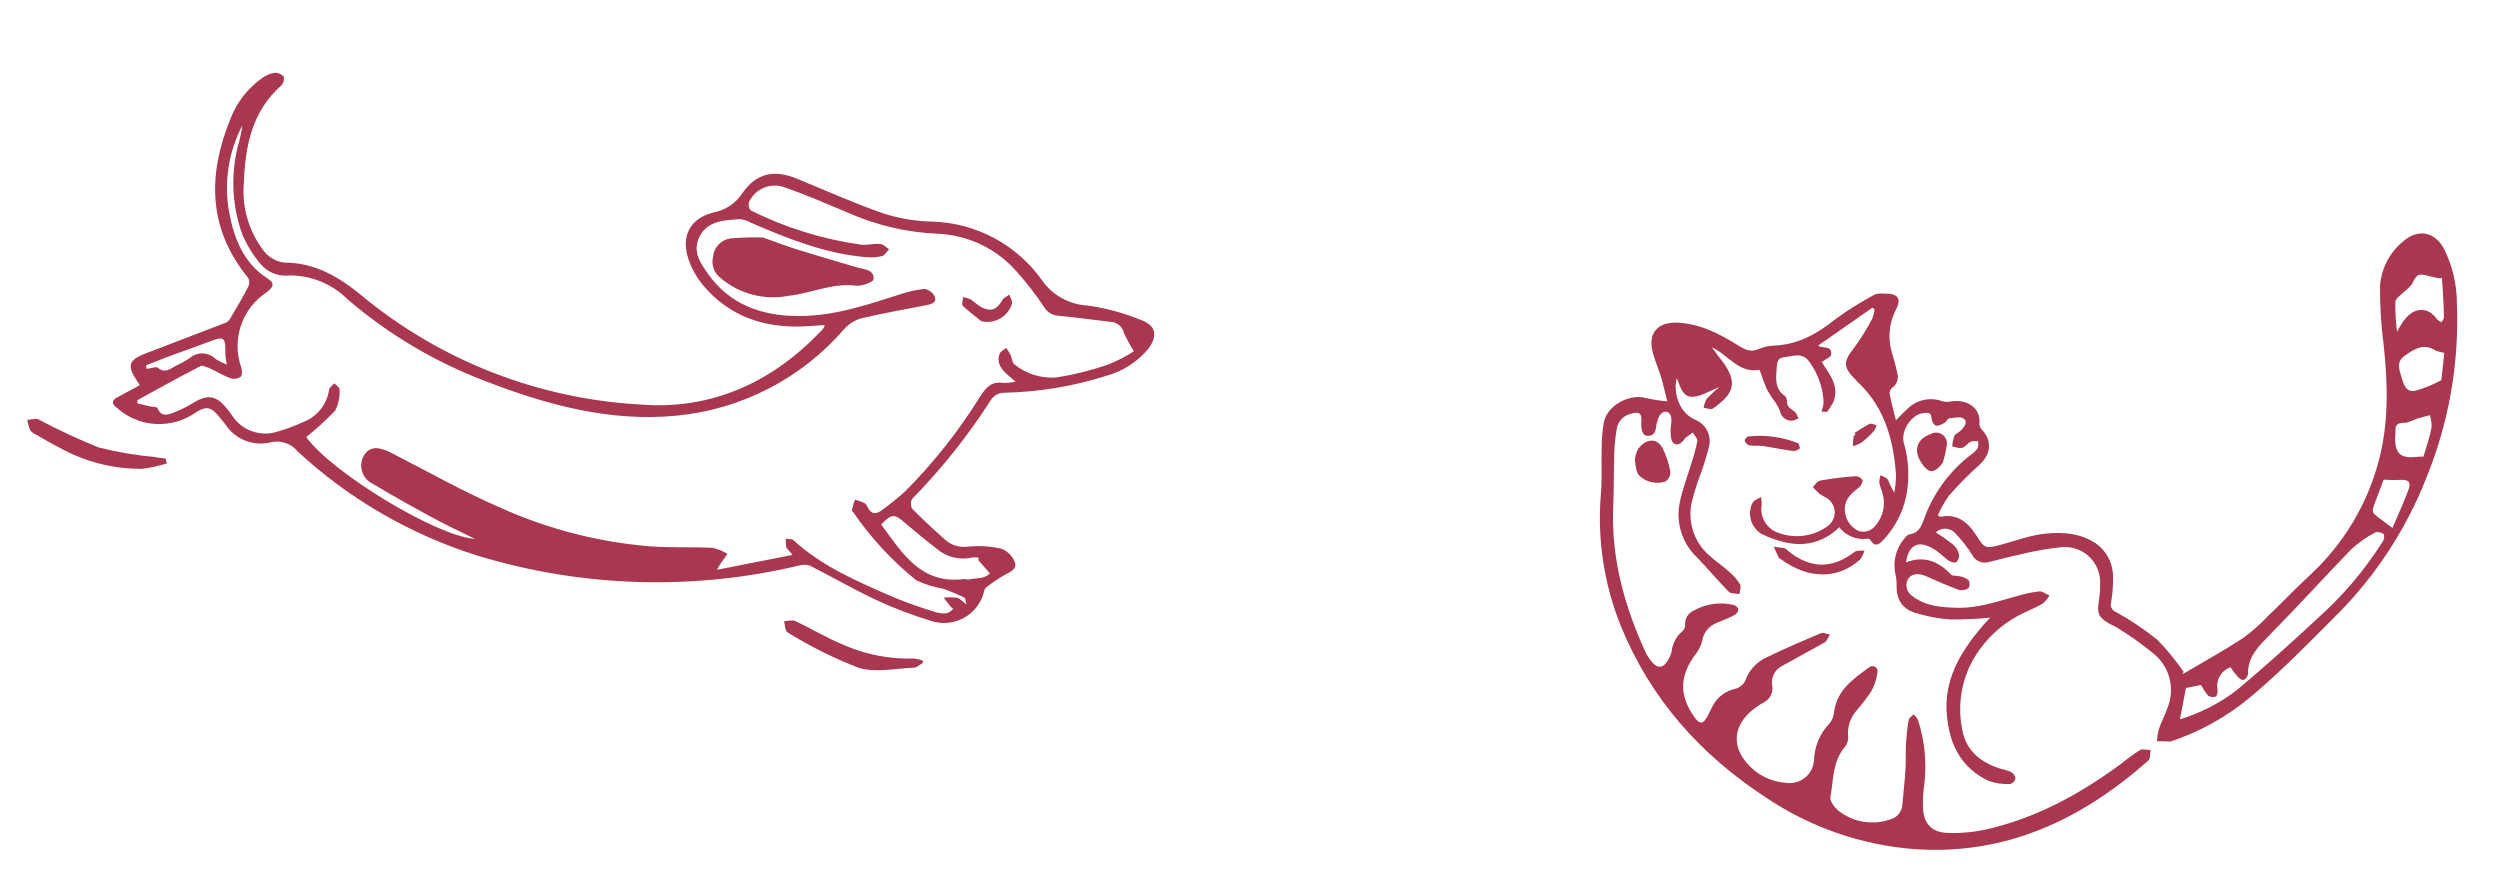 <svg width="560" height="200" viewBox="0 0 560 200" fill="none" xmlns="http://www.w3.org/2000/svg">
<g clip-path="url(#clip0_212_44)">
<g clip-path="url(#clip1_212_44)">
<path d="M433.62 119.248C434.958 120.091 436.252 121.001 437.498 121.975C438.132 122.521 438.585 123.247 438.796 124.058C438.851 124.39 438.828 124.731 438.73 125.054C438.632 125.376 438.461 125.672 438.231 125.918C437.893 126.169 436.905 125.869 436.406 125.524C435.258 124.647 434.168 123.505 432.848 122.806C429.653 120.947 427.482 122.126 426.935 125.984C431.017 124.373 434.22 125.746 437.058 128.715C437.439 129.097 438.383 128.908 439.037 129.098C439.745 129.203 440.411 129.499 440.964 129.953C441.282 130.322 441.242 131.493 440.925 131.742C440.62 131.955 440.273 132.101 439.907 132.17C439.542 132.239 439.165 132.229 438.804 132.14C436.279 131.212 433.796 130.133 431.339 129.021C429.613 128.284 428.071 128.543 427.358 129.762C427.02 130.415 426.943 131.171 427.143 131.878C427.343 132.585 427.804 133.188 428.432 133.567C431.37 135.811 434.832 136.036 438.349 136.14C443.149 136.278 447.571 134.673 452.086 133.447C453.637 132.974 455.229 132.649 456.84 132.477C457.554 132.422 458.331 133.07 459.077 133.403C458.662 134.118 458.122 134.753 457.482 135.278C455.401 136.434 453.109 137.248 451.069 138.491C446.646 141.131 443.127 145.053 440.979 149.737C439.11 154.007 438.599 158.749 439.516 163.317C440.358 168.235 443.72 170.804 448.196 172.223C448.961 172.371 449.709 172.595 450.429 172.892C450.695 173.038 450.926 173.241 451.106 173.485C451.286 173.73 451.412 174.01 451.474 174.308C451.419 174.602 451.288 174.878 451.095 175.106C450.901 175.335 450.651 175.509 450.37 175.611C448.701 175.708 447.03 175.47 445.454 174.912C439.333 172.054 436.703 166.789 436.108 160.332C435.336 152.466 439.009 146.177 443.92 140.433C444.446 139.743 445.098 139.15 445.816 138.353C442.828 138.653 439.826 138.788 436.823 138.758C434.081 138.568 431.373 138.039 428.761 137.183C425.869 136.211 424.737 133.982 424.839 130.967C424.846 130.198 424.761 129.431 424.586 128.682C424.271 127.297 424.28 125.859 424.612 124.478C424.944 123.098 425.591 121.812 426.501 120.722C426.781 120.354 427.176 119.837 427.584 119.731C430.387 119.343 430.61 117.004 431.457 115.013C433.574 109.8 437.047 105.249 441.516 101.833C442.072 101.479 442.553 101.018 442.932 100.478C443.239 100.075 443.075 99.386 443.144 98.82C442.551 98.858 441.896 98.74 441.4 98.962C440.904 99.183 440.226 100.12 439.531 100.317C438.836 100.513 438.042 100.125 437.295 100.009C437.347 99.192 437.51 98.387 437.779 97.614C438.058 97.081 438.863 96.859 439.292 96.369C439.975 95.617 440.918 94.5 439.853 93.777C439.118 93.216 437.667 93.618 436.54 93.739C436.245 93.768 436.022 94.416 435.711 94.634C435.067 94.978 434.251 95.5 433.671 95.331C433.092 95.161 432.699 94.224 432.644 93.582C432.539 92.174 431.664 92.487 430.834 92.527C428.162 92.814 425.746 96.48 426.444 99.159C427.6 103.11 427.775 107.284 426.955 111.319C426.179 114.801 424.515 118.023 422.125 120.671C421.217 121.67 420.12 122.941 418.916 120.876C418.83 120.798 418.727 120.739 418.616 120.705C418.505 120.67 418.387 120.659 418.271 120.674C417.088 120.832 415.883 120.677 414.779 120.223C413.675 119.769 412.71 119.032 411.98 118.087C410.595 119.517 408.888 120.593 407.002 121.226C405.116 121.858 403.106 122.028 401.141 121.721C398.841 121.349 396.614 120.623 394.537 119.568C393.4 118.865 392.568 117.761 392.205 116.474C391.843 115.186 391.975 113.809 392.578 112.614C392.889 112.016 393.822 111.746 394.467 111.329C394.588 111.905 394.639 112.494 394.618 113.082C394.38 114.434 394.645 115.826 395.366 116.993C396.086 118.161 397.21 119.022 398.524 119.413C400.269 120.036 402.136 120.238 403.974 120.001C405.812 119.765 407.569 119.097 409.1 118.052C409.68 117.71 410.158 117.221 410.487 116.634C410.816 116.047 410.983 115.383 410.972 114.711C410.961 114.038 410.771 113.381 410.423 112.806C410.075 112.23 409.58 111.758 408.99 111.437C408.501 111.207 408.031 110.939 407.585 110.636C407.045 110.152 406.536 109.635 406.059 109.089C406.601 108.593 407.085 107.744 407.721 107.649C410.357 107.17 413.015 106.854 415.74 106.662C416.046 106.683 416.342 106.777 416.602 106.938C416.862 107.099 417.079 107.321 417.234 107.585C417.207 107.914 417.111 108.234 416.953 108.523C416.794 108.813 416.577 109.066 416.315 109.266C414.444 110.693 412.926 112.134 413.292 114.869C413.421 115.713 413.746 116.514 414.242 117.209C414.737 117.903 415.389 118.471 416.144 118.867C416.851 119.146 417.631 119.179 418.359 118.959C419.087 118.74 419.72 118.281 420.156 117.657C420.982 116.691 421.555 115.536 421.824 114.294C422.094 113.052 422.051 111.762 421.699 110.542C421.507 109.722 421.095 108.953 420.958 108.156C420.959 107.575 421.045 106.998 421.213 106.441C421.782 106.767 422.615 106.985 422.883 107.444C423.294 108.44 423.767 109.41 424.301 110.346C424.559 109.079 424.697 107.79 424.714 106.496C424.183 98.814 422.303 91.684 416.672 86.091C416.293 85.802 415.984 85.42 415.638 85.065C412.799 82.168 412.87 81.004 415.348 77.876C416.828 75.843 418.161 73.706 419.337 71.483C419.617 70.782 419.81 70.05 419.911 69.302L419.418 68.925L407.258 77.408C408.072 78.174 410.469 77.223 410.169 79.449C410.091 80.027 408.903 80.465 408.068 81.083C409.577 83.581 412.026 86.18 410.78 89.812C410.365 90.69 409.85 91.517 409.244 92.276L408.017 92.194C408.243 91.581 408.4 90.944 408.485 90.296C408.388 86.965 407.279 83.744 405.304 81.063C403.699 78.763 401.491 79.823 399.522 80.047C397.926 80.21 398.03 81.763 397.945 82.898C397.772 85.004 397.646 87.145 399.707 88.611C399.873 88.739 400.008 88.903 400.104 89.089C400.2 89.276 400.255 89.481 400.263 89.691C400.162 91.014 401.027 91.547 401.988 92.191C402.413 92.515 402.589 93.213 402.876 93.742C402.302 93.922 401.695 94.313 401.15 94.242C400.547 94.206 399.974 93.964 399.528 93.557C399.082 93.15 398.789 92.602 398.697 92.005C398.278 91.012 397.72 90.084 397.041 89.248C396.566 88.583 396.139 87.886 395.763 87.162C395.16 85.737 394.665 84.268 394.132 82.824C389.456 83.69 387.324 79.605 383.444 77.787C384.011 78.566 384.265 78.924 384.528 79.27C385.204 80.169 385.942 81.059 386.563 82.007C389.155 86.061 388.102 88.44 383.66 91.522C383.227 91.828 382.307 91.416 381.617 91.344C381.713 90.661 381.928 90 382.253 89.392C383.151 88.431 384.112 87.531 385.128 86.695C382.896 87.573 381.144 88.727 379.32 88.879C376.914 89.079 376.405 86.653 375.585 84.68C375.308 85.849 375.273 87.063 375.482 88.246C375.692 89.429 376.141 90.556 376.802 91.558C377.569 92.719 378.674 93.614 379.968 94.123C381.106 94.648 382.013 95.569 382.523 96.714C383.032 97.859 383.108 99.151 382.737 100.349C382.235 102.34 381.624 104.302 380.905 106.225C380.124 108.302 379.464 110.422 378.929 112.574C378.463 114.739 378.59 116.99 379.299 119.088C380.007 121.185 381.269 123.051 382.952 124.488C384.362 125.783 386.005 126.82 387.419 128.156C388.336 128.925 389.126 129.835 389.758 130.852C390.068 131.398 389.716 132.311 389.663 133.071C388.838 132.914 387.742 133.041 387.255 132.56C384.788 130.057 382.51 127.352 380.078 124.803C378.456 123.257 377.255 121.323 376.587 119.183C375.919 117.044 375.807 114.769 376.26 112.573C376.853 109.606 377.994 106.73 378.861 103.809C379.426 102.171 379.873 100.495 380.2 98.793C380.289 98.224 379.556 97.519 379.192 96.877C378.646 97.26 378.108 97.631 377.584 98.031C377.454 98.155 377.345 98.298 377.26 98.457C376.611 99.307 375.712 99.985 374.841 99.246C374.279 98.817 374.263 97.623 374.21 96.763C374.151 95.627 374.576 94.405 374.311 93.347C373.971 91.96 372.522 91.835 371.76 93.072C371.332 93.861 371.065 94.728 370.977 95.621C370.833 96.785 370.392 97.648 369.133 97.632C367.874 97.616 367.743 96.407 367.648 95.388C367.63 95.148 367.633 94.906 367.655 94.666C367.81 92.511 367.248 92.081 365.119 92.728C364.315 92.957 363.599 93.421 363.062 94.062C362.524 94.702 362.191 95.489 362.105 96.32C361.811 98.12 361.637 99.938 361.585 101.762C361.47 105.84 361.532 109.925 361.342 113.982C360.96 125.241 363.889 135.756 368.498 145.879C368.952 146.859 369.556 147.762 370.287 148.556C371.26 149.663 372.418 149.62 373.293 148.379C373.829 147.656 374.22 146.837 374.444 145.966C374.531 145.068 374.795 144.195 375.221 143.4C375.647 142.604 376.227 141.902 376.927 141.332C377.112 141.148 377.255 140.927 377.347 140.684C377.438 140.44 377.477 140.18 377.46 139.92C377.423 139.284 377.576 138.65 377.898 138.1C378.221 137.55 378.7 137.108 379.273 136.83C381.96 135.288 385.123 134.8 388.148 135.461C388.42 135.515 388.677 135.631 388.898 135.8C389.118 135.968 389.298 136.185 389.422 136.434C389.383 136.713 389.282 136.979 389.126 137.212C388.97 137.446 388.762 137.641 388.52 137.782C387.19 138.477 385.776 138.997 384.393 139.596C383.582 139.927 382.87 140.462 382.326 141.15C381.783 141.837 381.426 142.653 381.29 143.519C381.052 144.559 380.587 145.533 379.929 146.372C376.176 151.29 376.072 155.759 379.546 160.632C380.761 162.324 381.507 162.276 382.494 160.411C382.915 159.622 383.289 158.798 383.698 158.001C384.215 157.058 384.931 156.238 385.795 155.598C386.66 154.958 387.653 154.514 388.705 154.296C389.173 154.17 389.61 153.95 389.99 153.649C390.37 153.347 390.684 152.972 390.914 152.545C391.303 151.401 391.919 150.347 392.725 149.447C393.531 148.546 394.51 147.818 395.603 147.305C399.636 145.329 403.78 143.565 407.927 141.822C408.454 141.606 409.253 142.035 409.919 142.162C409.49 142.725 409.265 143.59 408.719 143.901C405.555 145.667 402.434 147.376 399.287 149.119C398.457 149.504 397.779 150.156 397.362 150.971C396.944 151.785 396.81 152.716 396.982 153.615C397.111 154.359 396.994 155.125 396.648 155.797C396.303 156.469 395.748 157.01 395.068 157.337C393.964 157.964 392.927 158.701 391.971 159.538C388.324 162.936 388.015 167.102 391.285 170.91C392.353 172.185 393.666 173.234 395.146 173.993C396.626 174.752 398.243 175.206 399.902 175.329C400.665 175.466 401.449 175.44 402.201 175.252C402.953 175.064 403.657 174.719 404.266 174.238C404.875 173.757 405.375 173.153 405.733 172.464C406.092 171.776 406.3 171.019 406.344 170.245C406.445 167.159 407.695 164.221 409.85 162.009C410.437 161.25 410.788 160.335 410.859 159.378C411.5 154.538 415.148 152.068 418.631 149.527C418.814 149.353 419.048 149.243 419.298 149.214C419.549 149.185 419.802 149.239 420.019 149.368C420.235 149.496 420.404 149.692 420.499 149.926C420.594 150.159 420.61 150.418 420.545 150.661C420.354 152.141 419.88 153.57 419.149 154.87C418.146 156.363 417.053 157.795 415.878 159.156C415.177 159.945 414.648 160.871 414.322 161.875C413.997 162.879 413.883 163.939 413.988 164.989C414.047 165.815 413.792 166.634 413.274 167.281C410.437 170.57 410.732 174.707 410.007 178.537C409.852 179.382 410.793 180.648 411.564 181.4C413.233 182.786 415.24 183.704 417.38 184.061C419.52 184.418 421.717 184.2 423.747 183.431C424.403 183.2 424.978 182.782 425.4 182.229C425.822 181.676 426.074 181.011 426.123 180.317L426.545 175.837C426.662 174.471 426.81 173.11 426.86 171.712C426.91 170.313 426.866 168.515 426.915 166.879C427.036 165.007 427.195 163.109 427.54 161.299C427.611 160.826 428.216 160.414 428.658 160.025C429.07 160.403 429.41 160.854 429.66 161.354C431.118 165.891 431.6 170.685 431.076 175.423C430.814 177.144 430.702 178.884 430.74 180.624C430.799 184.307 432.522 186.406 436.14 186.568C439.19 186.693 442.243 186.407 445.218 185.718C456.353 183.147 466.149 177.716 475.266 170.983C476.567 169.919 477.928 168.931 479.342 168.022C479.946 167.683 480.925 167.994 481.722 168.021C481.571 168.815 481.752 169.863 481.23 170.356C466.379 183.531 449.46 191.561 429.136 190.222C417.051 189.352 405.41 185.314 395.382 178.514C380.848 168.994 369.782 156.574 363.154 140.432C359.278 130.93 357.723 120.638 358.618 110.409C358.879 107.188 358.66 103.929 358.773 100.686C358.754 98.626 358.921 96.567 359.27 94.536C360.073 90.747 365.106 88.08 368.799 89.192C370.339 89.527 371.899 89.764 373.469 89.903C372.878 87.632 372.512 85.898 371.999 84.214C371.485 82.53 370.565 80.499 370.123 78.579C369.217 74.576 371.336 72.229 375.431 72.266C380.685 72.405 385.152 74.763 389.467 77.44C390.995 78.389 392.266 78.961 394.042 78.134C395.155 77.669 396.347 77.425 397.552 77.414C402.853 77.134 407.118 74.735 411.183 71.456C413.796 69.546 416.536 67.817 419.384 66.28C419.886 65.954 420.467 65.769 421.064 65.744C422.318 65.792 423.893 65.632 424.728 66.324C425.875 67.201 425.009 68.74 424.406 69.935C423.042 72.921 422.869 76.316 423.922 79.424C424.293 80.817 424.734 82.191 424.996 83.61C425.172 84.191 425.16 84.812 424.963 85.387C424.766 85.961 424.394 86.459 423.898 86.809C423.697 86.968 423.535 87.17 423.424 87.402C423.314 87.633 423.258 87.886 423.262 88.143C423.621 90.053 424.129 91.934 424.684 94.158C425.71 93.123 426.39 92.351 427.147 91.693C428.158 90.647 429.453 89.92 430.871 89.601C432.29 89.282 433.77 89.385 435.13 89.897C435.818 90.061 436.534 90.061 437.222 89.894C440.669 89.399 443.73 91.41 443.385 94.838C443.381 95.357 443.581 95.856 443.941 96.228C446.333 98.783 445.973 101.8 443.306 104.201C440.896 106.349 438.629 108.651 436.519 111.094C435.557 112.445 434.738 113.893 434.076 115.413C434.375 115.641 434.512 115.746 434.547 115.773C438.286 114.991 440.719 116.85 442.607 119.802C444.496 122.755 444.56 123.004 448.171 122.034C451.782 121.063 454.953 119.811 458.437 119.508C462.345 119.147 466.47 119.478 469.893 122.039C470.985 122.905 471.862 124.012 472.456 125.274C473.049 126.535 473.344 127.917 473.317 129.311C473.356 131.171 473.214 133.031 472.894 134.864C472.753 135.303 472.787 135.779 472.988 136.194C473.19 136.609 473.543 136.929 473.975 137.09C477.223 138.883 480.312 140.951 483.209 143.271C485.402 145.521 487.396 147.958 489.168 150.553L488.799 150.871C488.867 150.923 489.052 150.919 489.139 150.876C493.629 148.231 498.187 145.71 502.499 142.892C504.519 141.404 506.4 139.736 508.119 137.909C511.199 134.968 514.156 131.879 517.262 128.977C524.932 121.955 530.388 112.846 532.959 102.768C535.124 94.29 534.849 85.749 533.927 77.15C533.353 72.811 533.085 68.437 533.127 64.06C533.258 62.158 533.773 60.303 534.641 58.605C535.509 56.907 536.711 55.403 538.176 54.183C541.557 51.109 545.424 51.826 547.531 55.873C549.365 59.609 550.326 63.715 550.34 67.879C550.899 81.26 548.57 94.606 543.51 107.009C538.984 118.584 532.102 129.092 523.303 137.866C516.895 144.286 510.545 150.821 503.574 156.574C498.481 160.727 492.68 163.924 486.452 166.013C486.346 166.075 486.227 166.109 486.104 166.112C485.122 166.089 484.138 166.046 483.144 166.015C483.209 165.102 483.353 164.195 483.576 163.307C484.151 161.673 484.986 160.127 485.549 158.484C486.353 156.475 486.518 154.267 486.021 152.162C485.524 150.057 484.39 148.157 482.773 146.722C480.206 144.568 477.485 142.604 474.631 140.848C473.977 140.348 473.147 140.078 472.42 139.65C470.084 138.284 469.714 137.436 470.119 134.763C470.332 133.464 470.436 132.15 470.429 130.834C470.489 129.699 470.303 128.565 469.884 127.509C469.465 126.454 468.823 125.501 468.002 124.716C467.181 123.932 466.2 123.335 465.127 122.965C464.054 122.595 462.913 122.461 461.783 122.573C458.742 122.879 455.726 123.401 452.759 124.138C450.291 124.635 447.861 125.344 445.403 125.922C444.703 126.11 443.96 126.051 443.3 125.755C442.639 125.459 442.1 124.944 441.775 124.296C440.666 122.52 439.368 120.869 437.903 119.373C437.631 119.082 437.304 118.848 436.941 118.684C436.578 118.521 436.186 118.43 435.788 118.419C435.39 118.407 434.993 118.474 434.621 118.617C434.249 118.759 433.909 118.974 433.62 119.248ZM488.304 161.135C492.862 159.738 497.139 157.55 500.94 154.671C507.116 149.53 513.084 144.139 518.968 138.666C524.691 133.595 529.668 127.739 533.75 121.273C534.075 120.848 534.146 119.755 533.962 119.615C533.404 119.298 532.471 119.022 532.012 119.29C530.124 120.271 528.372 121.494 526.8 122.93C520.659 129.262 514.733 135.813 508.544 142.089C506.036 144.685 503.444 147.034 503.553 151.01C503.508 151.291 503.394 151.557 503.221 151.784C503.048 152.011 502.821 152.191 502.562 152.308C502.194 152.409 501.551 151.918 501.202 151.542C500.635 150.881 500.112 150.183 499.635 149.454C498.628 149.81 497.78 150.516 497.247 151.442C496.713 152.369 496.527 153.455 496.724 154.506C496.829 154.987 496.631 155.89 496.329 156.023C496.053 156.122 495.759 156.158 495.467 156.128C495.176 156.097 494.896 156.002 494.646 155.848C494.022 155.1 493.478 154.288 493.025 153.426L489.645 154.118L488.304 161.135ZM547.051 62.31L546.081 62.296C545.401 62.14 544.691 61.999 544.008 61.822C541.686 61.176 541.357 61.416 540.309 63.599C539.771 64.291 539.139 64.904 538.43 65.419C537.759 66.107 536.629 66.826 536.549 67.621C536.525 69.844 536.649 72.066 536.923 74.272C537.696 73.044 538.044 72.327 538.564 71.67C540.844 68.682 543.946 68.687 545.916 71.557C546.199 71.817 546.523 72.027 546.875 72.18C547.13 71.847 547.454 71.422 547.449 71.072C547.395 68.12 547.19 65.199 547.005 62.275L547.051 62.31ZM547.524 79.043C546.806 78.931 546.104 78.731 545.435 78.447C542.807 76.821 540.787 78.207 538.711 79.641C536.636 81.075 537.478 82.828 537.939 84.508C538.401 86.189 539.015 87.859 540.893 87.565C542.947 86.996 544.931 86.2 546.81 85.191C546.88 85.099 546.915 84.744 546.934 84.504L547.524 79.043ZM542.857 102.272C543.462 100.169 544.226 98.097 544.633 95.898C544.832 94.995 544.466 93.951 544.319 93.002C543.383 93.251 542.422 93.463 541.492 93.753C540.563 94.043 539.499 94.722 538.508 94.711C537.099 94.726 536.5 95.105 536.588 96.537C536.623 97.182 536.475 97.851 536.501 98.508C536.589 101.558 537.816 102.641 540.811 102.382C541.429 102.309 542.077 102.294 542.857 102.272ZM533.936 107.462C533.199 109.428 532.303 111.672 531.541 113.909C531.491 114.12 531.489 114.339 531.535 114.551C531.581 114.762 531.674 114.961 531.807 115.131C532.994 116.147 534.297 117.034 535.904 118.261C537.164 115.277 538.51 112.466 539.544 109.564C540.122 107.95 539.396 107.377 537.702 107.502C536.439 107.549 535.174 107.53 533.913 107.445L533.936 107.462Z" fill="#A9374F"/>
<path d="M366.919 100.58C368.787 98.133 371.13 98.085 372.375 100.31C373.237 101.999 373.84 103.809 374.163 105.678C374.175 106.104 374.08 106.526 373.888 106.907C373.696 107.287 373.413 107.614 373.063 107.858C372.091 108.178 371.052 108.238 370.049 108.031C369.047 107.824 368.117 107.357 367.352 106.677C366.537 106.055 366.322 104.29 366.224 103.014C366.293 102.165 366.529 101.338 366.919 100.58Z" fill="#A9374F"/>
<path d="M398.993 125.32C398.798 125.171 398.516 125.065 398.42 124.882C398.025 124.089 397.689 123.268 397.335 122.471C398.152 122.567 398.991 122.681 399.77 122.803C399.99 122.897 400.184 123.045 400.332 123.232C405.252 127.355 410.244 127.621 415.419 123.625C415.922 123.228 416.883 123.398 417.643 123.306C417.434 124.044 417.094 124.739 416.64 125.358C411.637 129.795 405.121 129.764 398.993 125.32Z" fill="#A9374F"/>
<path d="M435.15 103.701C433.396 105.999 432.221 105.992 430.952 104.441C428.412 101.318 429.036 98.43 432.52 97.198C432.915 96.982 433.362 96.88 433.811 96.903C434.261 96.927 434.695 97.075 435.065 97.331C435.434 97.587 435.726 97.941 435.906 98.354C436.086 98.766 436.148 99.221 436.085 99.667C435.9 101.038 435.587 102.388 435.15 103.701Z" fill="#A9374F"/>
<path d="M402.846 99.304C402.947 99.672 403.276 100.36 403.145 100.46C402.73 100.824 402.196 101.024 401.644 101.023C399.376 100.709 397.15 100.245 394.9 99.909C393.902 99.765 392.84 99.918 391.851 99.763C391.61 99.685 391.391 99.552 391.211 99.374C391.031 99.195 390.897 98.977 390.818 98.736C390.849 98.524 390.934 98.323 391.065 98.152C391.195 97.981 391.366 97.846 391.563 97.76C395.395 97.339 399.27 97.869 402.846 99.304Z" fill="#A9374F"/>
<path d="M415.406 96.985C416.489 96.245 417.613 95.567 418.772 94.954C419.149 94.769 419.805 95.125 420.358 95.256C420.224 95.734 420.009 96.185 419.722 96.59C418.876 97.515 417.957 98.37 416.972 99.145C416.363 99.499 415.709 99.77 415.029 99.953C415.079 99.246 415.097 98.532 415.199 97.827C415.224 97.628 415.479 97.46 415.629 97.264L415.406 96.985Z" fill="#A9374F"/>
</g>
<g clip-path="url(#clip2_212_44)">
<path d="M31.309 86.278L30.438 84.91C28.493 81.978 28.958 80.625 32.162 79.344C38.331 76.948 44.531 74.634 50.701 72.238C51.181 71.926 51.561 71.481 51.794 70.958C53.097 68.786 54.466 66.432 55.655 64.109C55.792 63.807 55.855 63.476 55.838 63.144C55.82 62.812 55.723 62.49 55.555 62.203C46.568 51.184 46.492 39.203 51.622 26.608C53.036 22.93 55.507 19.751 58.724 17.47C59.544 16.883 60.485 16.486 61.478 16.306C61.862 16.286 62.245 16.35 62.602 16.493C62.959 16.637 63.279 16.856 63.542 17.136C63.629 17.47 63.634 17.819 63.555 18.155C63.477 18.49 63.318 18.802 63.092 19.062C56.408 24.929 54.93 32.731 54.624 40.933C54.148 46.328 55.692 51.71 58.958 56.039C60.064 57.529 61.71 58.528 63.543 58.821C70.552 58.777 76.055 62.095 81.085 66.269C98.76 80.848 120.653 89.382 143.54 90.614C159.454 91.861 173.025 85.624 184.027 74.03C184.225 73.811 184.411 73.582 184.584 73.343C184.638 73.166 184.68 72.986 184.711 72.803C183.124 72.903 181.602 73.042 180.097 73.111C171.147 73.494 163.364 70.905 157.446 63.849C156.15 62.279 155.122 60.507 154.404 58.604C152.35 53.17 154.34 48.905 160.022 47.535C161.298 47.282 162.511 46.775 163.586 46.044C164.661 45.312 165.577 44.371 166.279 43.277C169.484 38.702 173.416 37.913 178.643 40.077C184.984 42.675 191.27 45.508 197.741 47.764C201.321 48.932 205.054 49.563 208.818 49.638C213.668 49.774 218.42 51.038 222.696 53.328C226.973 55.619 230.656 58.873 233.454 62.832C234.613 64.481 236.136 65.845 237.905 66.817C239.673 67.789 241.641 68.344 243.657 68.439C247.758 69.027 251.771 70.116 255.606 71.68C258.966 72.912 259.377 75.188 257.259 78.085C254.782 81.071 251.436 83.213 247.684 84.217C240.339 86.545 232.697 87.81 224.991 87.973C224.363 87.963 223.744 88.12 223.197 88.427C222.65 88.734 222.194 89.181 221.876 89.721C216.795 97.653 210.908 105.04 204.31 111.767C204.125 112.107 204.031 112.489 204.036 112.876C204.041 113.263 204.145 113.642 204.338 113.978C206.768 116.429 209.319 118.784 211.91 121.074C212.607 121.645 213.417 122.061 214.287 122.294C215.157 122.528 216.066 122.573 216.955 122.428C219.409 122.203 221.883 122.364 224.288 122.905C224.958 123.163 225.568 123.553 226.082 124.052C226.597 124.552 227.005 125.149 227.282 125.81C227.939 127.351 226.45 128.092 225.193 128.69C223.705 129.545 222.279 130.502 220.925 131.555C220.698 131.744 220.541 132.004 220.479 132.293C220.202 133.569 219.657 134.772 218.879 135.821C218.101 136.871 217.108 137.743 215.966 138.38C214.824 139.017 213.56 139.404 212.256 139.516C210.953 139.628 209.64 139.462 208.405 139.029C204.284 137.78 200.257 136.242 196.353 134.426C191.317 132.083 186.467 129.264 181.498 126.74C180.751 126.457 179.932 126.422 179.164 126.639C155.328 132.348 130.391 131.593 106.933 124.453C91.978 119.757 78.249 111.808 66.738 101.179C66.02 100.276 65.057 99.599 63.964 99.229C62.87 98.859 61.693 98.812 60.574 99.093C58.68 99.546 56.69 99.4 54.881 98.676C53.072 97.951 51.533 96.683 50.477 95.047L48.917 93.121C47.18 91.105 46.152 90.939 43.853 92.383C41.242 94.234 38.077 95.145 34.877 94.968C31.677 94.791 28.632 93.535 26.237 91.407C24.956 90.413 24.887 89.753 26.363 88.96C27.84 88.165 29.601 87.215 31.309 86.278ZM68.597 97.899C74.2 105.773 97.787 120.159 106.394 120.711C103.039 119.034 99.698 117.51 96.6 115.794C92.196 113.402 87.803 110.962 83.454 108.335C82.885 108.062 82.381 107.672 81.972 107.192C81.564 106.712 81.262 106.151 81.085 105.547C80.908 104.942 80.861 104.308 80.945 103.684C81.03 103.06 81.246 102.462 81.578 101.927C82.814 100.036 84.7 99.933 87.559 101.394C95.737 105.586 103.779 110.142 112.188 113.769C122.75 118.519 134.047 121.43 145.59 122.376C150.249 122.723 154.946 122.484 159.609 122.708C160.786 122.973 161.912 123.429 162.941 124.058L161.261 126.464C161.218 126.651 161.05 126.835 160.565 127.638L177.527 124.3C176.72 123.294 176.258 122.938 176.116 122.484C176.002 121.881 175.97 121.265 176.023 120.654C176.634 120.797 177.441 120.639 177.787 121.067C184.214 126.905 192.091 130.258 199.881 133.666C203.087 134.998 206.361 136.161 209.688 137.149C210.983 137.452 212.442 137.793 213.497 136.356C213.23 136.12 213.035 136 212.898 135.844L211.372 133.877C212.378 133.774 213.392 133.778 214.397 133.892C215.032 134.04 215.528 134.676 216.514 135.452C216.223 134.467 216.226 133.923 216.02 133.85C214.502 133.12 212.948 132.467 211.365 131.894C209.253 131.537 207.199 130.898 205.257 129.995C199.785 125.591 194.994 120.406 191.038 114.606C190.92 114.578 190.805 114.329 190.827 114.235C191.019 113.413 191.206 112.614 191.541 111.925C192.248 112.11 192.938 112.354 193.604 112.655C193.967 112.936 194.249 113.31 194.418 113.737C195.155 115.148 196.147 115.256 197.335 114.42C199.165 113.105 200.927 111.698 202.615 110.206C209.048 103.763 214.719 96.605 219.519 88.872C220.772 86.912 222.054 85.354 224.687 85.772C225.624 85.788 226.56 85.7 227.478 85.508L225.767 84.018C224.323 82.764 223.193 81.335 223.888 79.319C224.026 78.731 224.876 78.386 225.402 77.939C225.75 78.433 226.069 78.946 226.358 79.475C226.686 80.196 226.714 81.243 227.242 81.639C229.92 83.801 233.335 84.84 236.764 84.535C240.701 83.9 244.574 82.925 248.341 81.621C250.313 80.82 252.205 79.837 253.992 78.683C253.144 77.349 252.392 75.956 251.741 74.516C251.577 73.856 251.206 73.266 250.683 72.832C250.159 72.397 249.511 72.141 248.831 72.101C244.939 71.661 241.05 71.098 237.164 70.734C236.501 70.711 235.854 70.523 235.282 70.186C234.71 69.849 234.233 69.374 233.893 68.805C232.113 66.11 230.142 63.546 227.994 61.133C225.789 58.529 223.07 56.406 220.007 54.896C216.944 53.387 213.602 52.524 210.191 52.361C203.166 52.08 196.258 50.464 189.838 47.6C185.318 45.7 180.68 43.674 175.972 42.052C174.454 41.426 172.753 41.411 171.225 42.009C169.697 42.608 168.461 43.773 167.775 45.262C167.675 45.58 167.658 45.919 167.724 46.247C167.791 46.574 167.94 46.879 168.156 47.134C175.94 51.014 184.302 53.607 192.916 54.809C194.325 54.941 195.789 54.515 197.198 54.647C197.884 54.684 198.505 55.423 199.151 55.847C198.632 56.369 198.193 57.183 197.58 57.362C196.484 57.64 195.347 57.726 194.22 57.616C184.96 56.886 176.502 53.471 168.093 49.844C167.388 49.429 166.603 49.169 165.79 49.082C162.406 49.331 158.673 49.374 156.81 52.777C154.946 56.18 156.81 58.821 158.62 61.374C163.511 68.264 170.624 70.746 178.754 70.79C186.884 70.835 194.234 68.269 201.659 65.92C203.421 65.312 205.248 64.909 207.102 64.716C207.606 64.805 208.079 65.016 208.482 65.331C208.884 65.645 209.203 66.053 209.411 66.52C209.829 67.806 208.604 68.164 207.464 68.368C202.655 69.298 197.839 70.153 193.086 71.27C191.593 71.666 190.242 72.475 189.189 73.603C179.644 84.722 166.151 91.712 151.544 93.106C136.586 94.56 122.476 90.69 108.684 85.358C97.379 81.064 86.91 74.835 77.749 66.95C76.046 65.27 74.029 63.941 71.813 63.04C69.596 62.139 67.224 61.683 64.831 61.698C63.628 61.846 62.407 61.689 61.28 61.244C60.153 60.798 59.156 60.078 58.379 59.149C56.679 57.138 55.29 54.885 54.26 52.464C51.821 45.672 51.611 38.284 53.66 31.369C53.907 30.313 54.16 29.233 54.272 28.119C51.169 34.061 50.127 40.864 51.31 47.464C52.404 53.392 54.531 58.942 60.037 62.459C61.83 63.597 60.971 64.511 59.674 65.495C56.986 67.282 54.973 69.914 53.956 72.975C52.939 76.035 52.975 79.347 54.059 82.386C54.257 83.027 54.269 84.144 53.88 84.425C53.552 84.643 53.178 84.784 52.788 84.838C52.397 84.893 51.999 84.859 51.623 84.739C49.96 84.102 48.398 83.142 46.762 82.388C46.174 82.251 45.388 81.794 44.974 81.97C40.201 84.444 35.447 87.047 30.77 89.644L30.799 90.369L33.505 91.002C34.116 91.145 35.142 91.112 35.293 91.42C36.086 93.439 37.567 92.943 38.878 92.432C40.413 91.843 41.889 91.11 43.287 90.244C46.45 88.284 48.377 88.537 50.731 91.416C51.179 91.942 51.568 92.503 51.964 93.042C53.036 94.714 54.64 95.977 56.519 96.628C58.397 97.278 60.44 97.278 62.318 96.628C64.183 96.106 66.001 95.429 67.754 94.606C69.33 94.04 70.719 93.053 71.772 91.754C72.824 90.454 73.499 88.891 73.723 87.234C73.833 86.765 74.482 86.322 74.891 85.848C75.303 86.316 76.107 86.801 76.061 87.212C76.163 88.845 75.833 90.476 75.103 91.941C73.077 94.077 70.903 96.067 68.597 97.899ZM219.124 125.462L219.25 124.922C218.745 124.831 218.229 124.819 217.72 124.886C216.314 125.21 214.85 125.191 213.452 124.829C212.055 124.468 210.765 123.775 209.693 122.809C207.314 120.99 204.986 119.058 202.711 117.114C200.436 115.17 199.77 114.94 197.384 117.502C202.089 123.805 206.18 130.929 215.896 129.71C216.259 129.646 216.673 129.891 217.017 129.799C218.664 129.441 220.556 129.735 221.731 128.425L219.124 125.462ZM32.693 81.846L32.858 82.627C33.771 82.544 35.011 82.017 35.392 82.403C37.066 83.736 38.161 82.555 39.429 81.911C40.519 81.412 41.568 80.829 42.566 80.168C43.372 79.474 44.413 79.114 45.477 79.16C46.541 79.206 47.547 79.656 48.291 80.417C49.087 80.913 49.927 81.333 50.801 81.674C50.65 80.623 50.519 80.121 50.488 79.619C50.456 79.116 50.498 78.407 50.465 77.805C50.411 75.811 49.877 75.439 47.925 76.146C44.308 77.463 40.689 78.787 37.068 80.12L32.693 81.846Z" fill="#A9374F"/>
<path d="M206.713 148.49C206.057 148.857 205.405 149.522 204.726 149.561C200.543 149.722 196.058 150.753 192.312 149.579C186.772 147.436 181.444 144.78 176.399 141.646C175.843 141.367 175.858 140.033 175.639 139.165C176.441 139.129 177.391 138.782 178.135 139.105C181.867 140.869 185.452 143.046 189.263 144.581C194.134 146.68 199.41 147.677 204.711 147.502C205.395 147.575 206.066 147.732 206.711 147.97L206.713 148.49Z" fill="#A9374F"/>
<path d="M37.38 103.822C35.583 104.358 33.747 104.757 31.889 105.014C25.332 105.077 18.873 103.412 13.164 100.187C11.474 99.346 9.865 98.375 8.221 97.446C7.657 97.224 7.161 96.861 6.78 96.391C6.463 95.642 6.238 94.857 6.11 94.054C6.965 94.007 7.968 93.647 8.617 93.947C12.977 96.273 17.459 98.363 22.043 100.209C26.186 101.269 30.407 101.992 34.667 102.37C35.42 102.546 36.182 102.576 37.069 102.709L37.38 103.822Z" fill="#A9374F"/>
<path d="M170.882 53.197C174.253 54.381 176.505 55.255 178.796 55.965C183.237 57.35 187.729 58.624 192.181 59.963C193.734 60.326 195.905 60.487 195.68 62.614C195.538 63.225 193.014 64.145 191.711 63.989C186.407 63.318 181.651 65.722 176.584 66.271C173.917 66.782 171.17 66.688 168.544 65.996C165.917 65.305 163.48 64.033 161.411 62.275C160.693 61.73 160.151 60.987 159.851 60.137C159.552 59.288 159.508 58.37 159.725 57.497C159.816 56.499 160.233 55.56 160.912 54.824C161.591 54.087 162.494 53.595 163.483 53.422C165.942 53.196 168.413 53.121 170.882 53.197Z" fill="#A9374F"/>
<path d="M219.829 71.954C218.41 70.805 216.928 69.715 215.672 68.505C215.351 68.182 215.699 67.223 215.735 66.538C216.341 66.646 216.932 66.826 217.496 67.074C218.218 67.695 218.979 68.27 219.774 68.795C221.995 69.909 223.282 69.393 224.543 67.187C224.839 66.662 225.574 66.388 226.113 65.993C226.323 66.687 226.815 67.446 226.672 68.056C226.239 69.451 225.292 70.629 224.021 71.352C222.751 72.076 221.253 72.291 219.829 71.954Z" fill="#A9374F"/>
</g>
</g>
<defs>
<clipPath id="clip0_212_44">
<rect width="560" height="200" fill="white"/>
</clipPath>
<clipPath id="clip1_212_44">
<rect width="428.385" height="201.814" fill="white" transform="translate(296.037 -78) rotate(24.296)"/>
</clipPath>
<clipPath id="clip2_212_44">
<rect width="476.063" height="147.114" fill="white" transform="translate(-62.086 -38.779) rotate(13.168)"/>
</clipPath>
</defs>
</svg>
